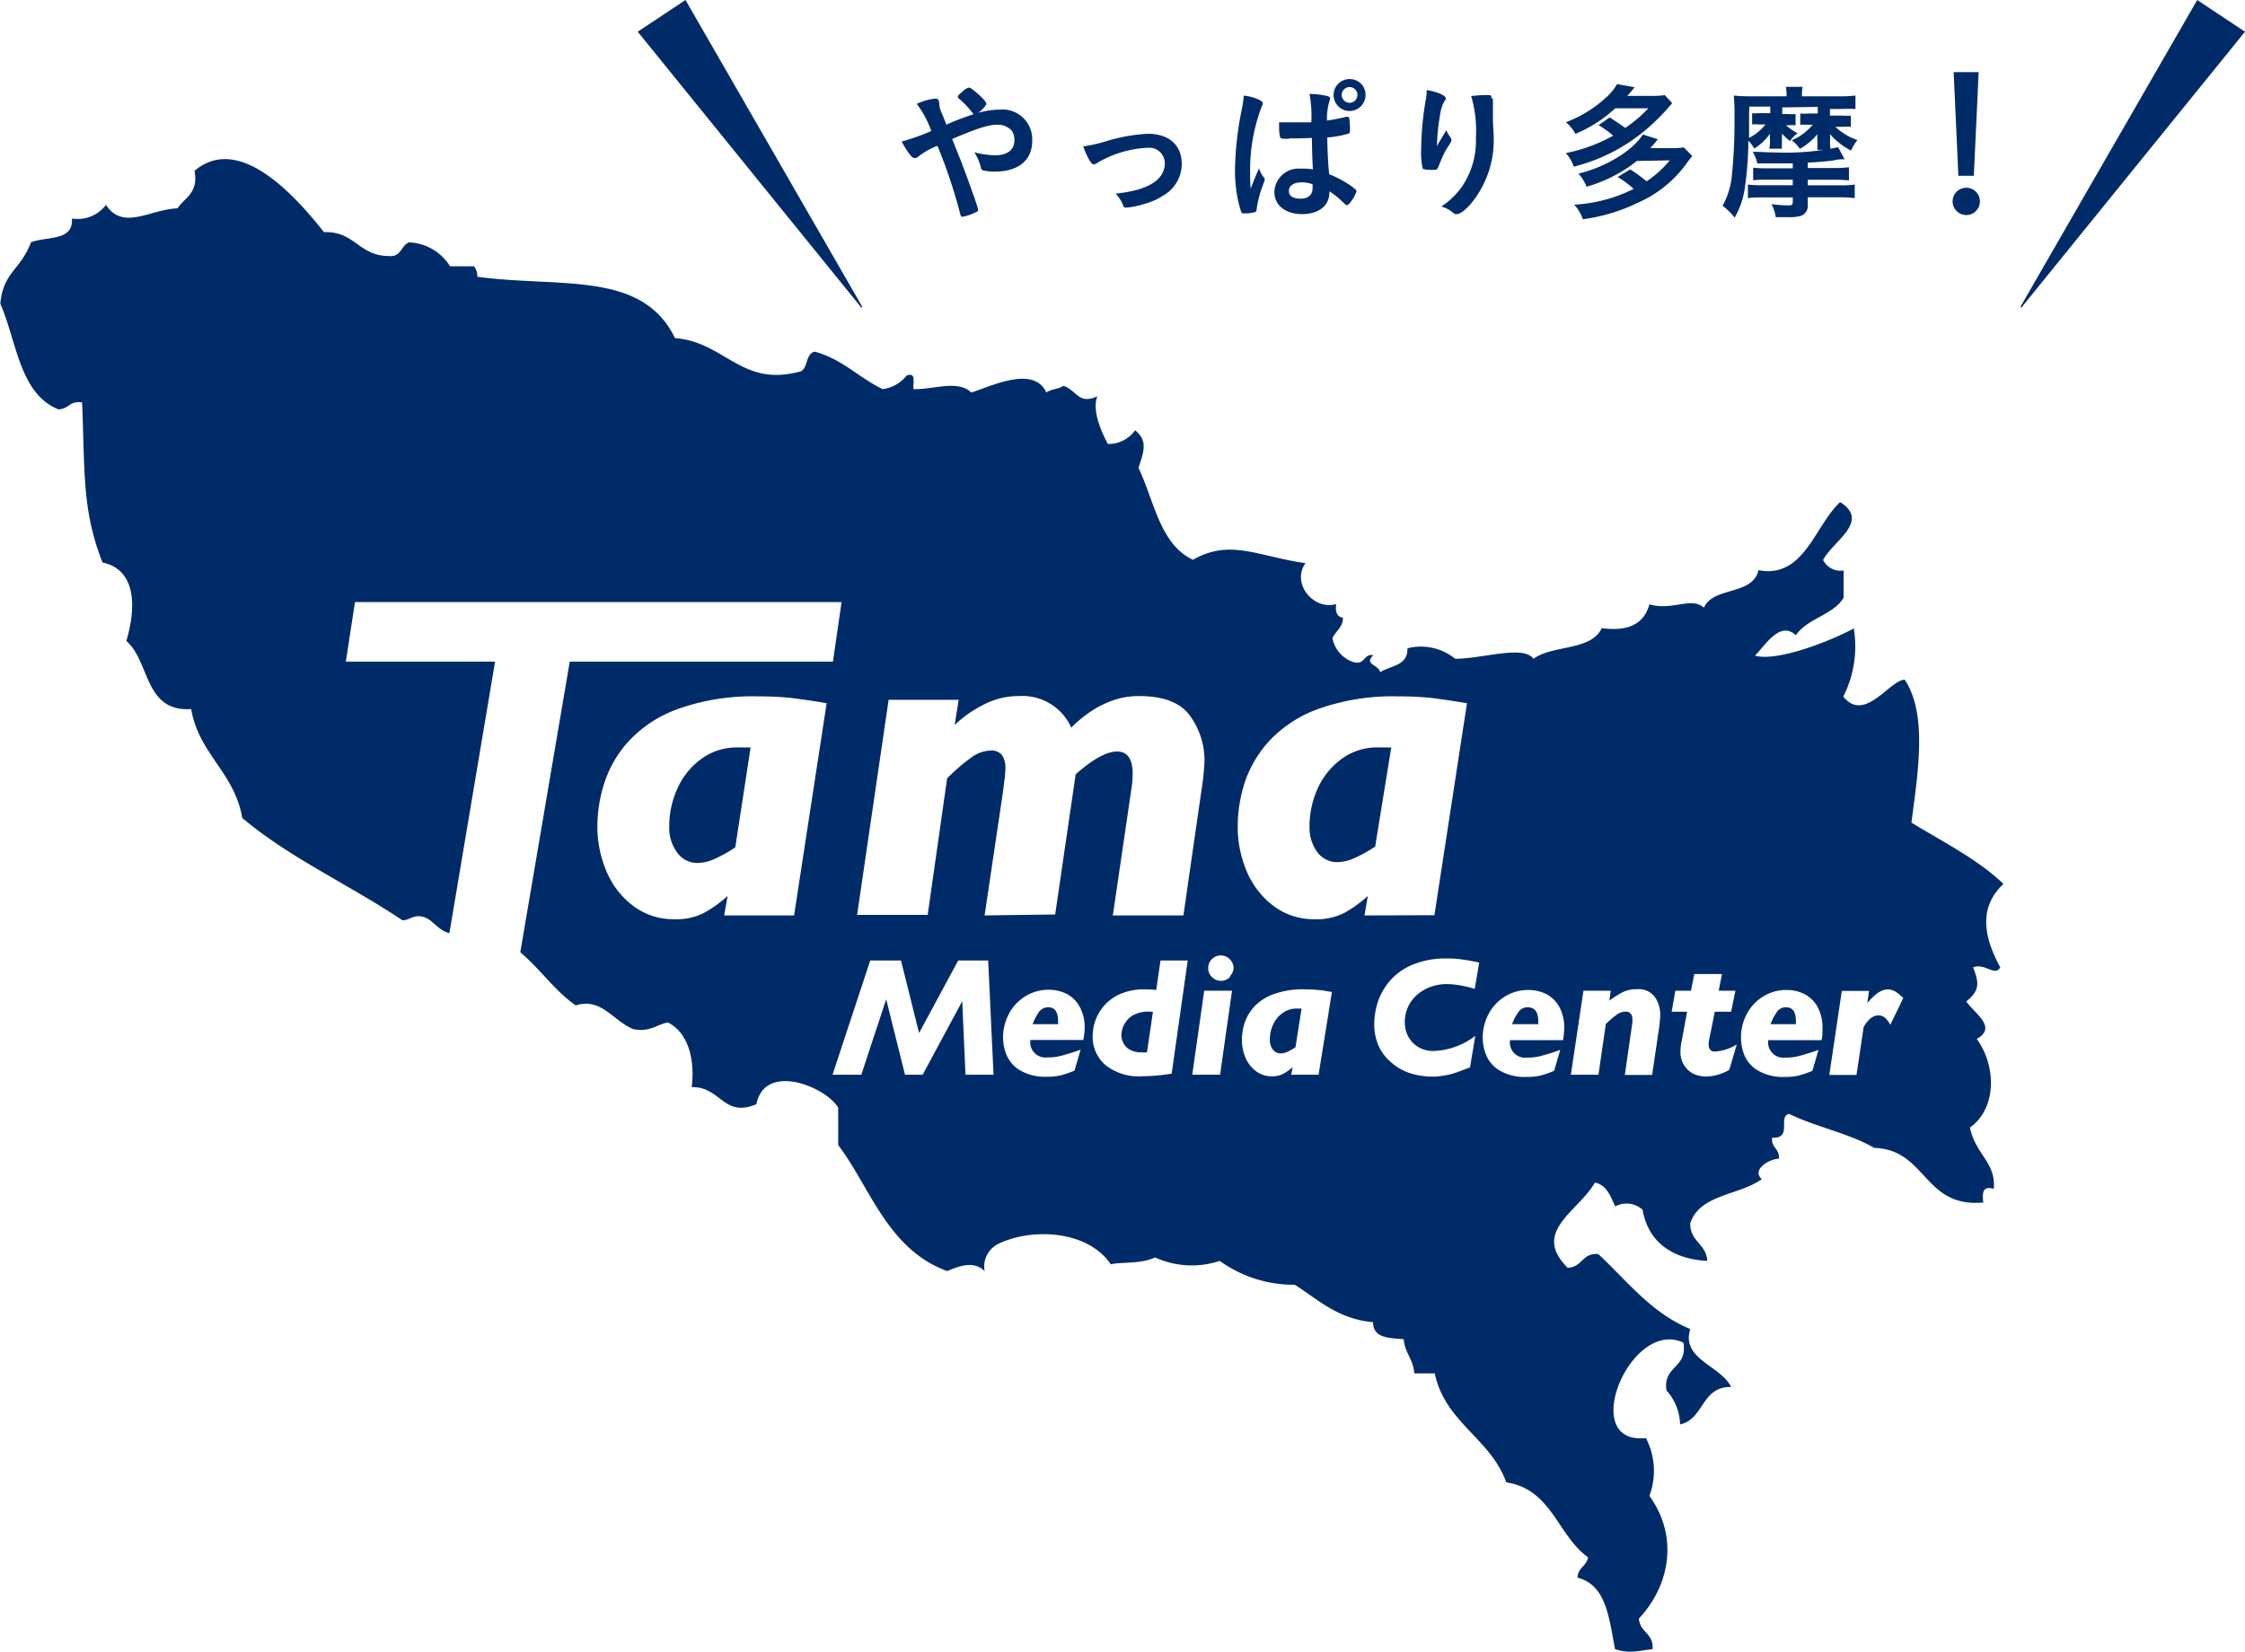 <svg id="ffe80237-322c-4211-abdc-a2f45aa18073" data-name="logo" xmlns="http://www.w3.org/2000/svg" width="213.76" height="157.36" viewBox="0 0 213.76 157.36">
  <defs>
    <style>
      .b0169f42-579d-40e8-a407-71b05908b124, .e8889c74-a3c7-4620-8904-4077549e34c0 {
        fill: #002b69;
      }

      .e8889c74-a3c7-4620-8904-4077549e34c0 {
        fill-rule: evenodd;
      }
    </style>
  </defs>
  <title>logoTamamediacenter</title>
  <g>
    <g>
      <path class="e8889c74-a3c7-4620-8904-4077549e34c0" d="M473.35,297.75a1.05,1.05,0,0,0-.89.44,5.27,5.27,0,0,0-.61,1.17h2.43v-.26Q474.28,297.75,473.35,297.75Z" transform="translate(-373.53 -201.82)"/>
      <path class="e8889c74-a3c7-4620-8904-4077549e34c0" d="M501.41,274a7,7,0,0,0-2.35,2.77,8.64,8.64,0,0,0-.84,3.78,3.93,3.93,0,0,0,.7,2.37,2.33,2.33,0,0,0,2,1,3.94,3.94,0,0,0,1.46-.33,13.76,13.76,0,0,0,2.09-1.15L506,273h-1.24A5.69,5.69,0,0,0,501.41,274Z" transform="translate(-373.53 -201.82)"/>
      <path class="e8889c74-a3c7-4620-8904-4077549e34c0" d="M495.68,298.28a2.62,2.62,0,0,0-.91,1.08,3.33,3.33,0,0,0-.33,1.47,1.57,1.57,0,0,0,.27.93.94.94,0,0,0,.79.38,1.65,1.65,0,0,0,.57-.13,6,6,0,0,0,.81-.45l.58-3.69H497A2.22,2.22,0,0,0,495.68,298.28Z" transform="translate(-373.53 -201.82)"/>
      <path class="e8889c74-a3c7-4620-8904-4077549e34c0" d="M519,297.75a1.05,1.05,0,0,0-.89.44,5.27,5.27,0,0,0-.61,1.17H520v-.26Q520,297.75,519,297.75Z" transform="translate(-373.53 -201.82)"/>
      <path class="e8889c74-a3c7-4620-8904-4077549e34c0" d="M481.37,298.53a2.24,2.24,0,0,0-.84.94,2.34,2.34,0,0,0-.23.92,1.73,1.73,0,0,0,.2.77,1.44,1.44,0,0,0,.62.63,2.17,2.17,0,0,0,1.11.25,2.39,2.39,0,0,0,.51,0l.57-3.87h-.25A3,3,0,0,0,481.37,298.53Z" transform="translate(-373.53 -201.82)"/>
      <path class="e8889c74-a3c7-4620-8904-4077549e34c0" d="M564.29,286c-2.49-2.38-5.76-4-8.76-5.84.59-4.62,1.57-10.33-.65-13.62-1.49.12-3.82,4.14-5.84,1.62a10.57,10.57,0,0,0,1-6.49c-2.36,1.27-7.32,3.18-9.41,2.59,1-1,2.38-3.36,3.9-1.94,1.08-1.62,3.51-1.9,4.54-3.57v-2.6a1.85,1.85,0,0,1-1.95-1c.9-1.77,4.54-3.68,1.62-5.51-2.4,2.19-3.42,7.32-7.78,6.48-.51,2.42-4.3,1.54-5.19,3.57-1.21-1.08-3,.33-5.19-.32-.48,1.79-1.92,2.63-4.54,2.27-1,2.18-4.69,1.58-6.5,2.92-.93-1.34-4.92,0-7.45,0a5.19,5.19,0,0,0-4.55-1c.06,1.69-1.62,1.63-2.59,2.28-.16-.74-1.59-.71-.65-1.63-1-.15-.73,1-1.95.65a3,3,0,0,1-1.95-2.27c.3-.68,1-1,1-1.94-.57-.08-.74-.56-.65-1.3-2.12.62-4.29-1.93-2.92-3.9-4.54-.64-7.16-2.35-10.71-.32-3.16-1.48-3.68-5.61-5.19-8.76.48-1.43.95-2.58-.32-3.57a3.11,3.11,0,0,1-2.59,1.3c-.81-1.47-1.49-3.39-1-4.54-1.81.83-1.91-.54-3.24-1-.43.33-1.2.31-1.62.64-1.21-2.63-5.27-.58-7.14,0-1.32-1.23-3.54-.28-5.51-.32-.08-.57.32-1.63-.65-1.3a3.51,3.51,0,0,1-2.28,1.3c-2.27-1.08-3.84-2.86-6.48-3.57-1,.23-.52,1.87-1.63,1.95-5.39,1.35-7-2.89-11.67-3.24-3.13-6.46-10.94-4.78-18.82-5.84a1.52,1.52,0,0,0-.32-1h-2.28a4.82,4.82,0,0,0-3.89-2.28c-.8.28-.72,1.43-1.95,1.3-2.84,0-3.24-2.39-6.16-2.27-2.53-3.19-8-9.52-12.33-5.84.4,2.13-.93,2.53-1.62,3.57-2.62.1-5.19,2.15-6.81-.33a3.37,3.37,0,0,1-3.24,1.3c.15,2.21-2.44,1.67-3.9,2.27-1,2.65-2.64,2.82-2.92,5.84,1.58,3.62,1.82,8.56,5.52,10.06,1,0,1.08-.86,2.27-.65.27,6.81,0,10.27,1.94,15.24,3.21.67,3.23,4.25,2.27,7.47,2.27,1.95,1.67,6.77,6.17,6.49.76,4.32,4.11,6,4.87,10.37,4.51,3.81,10.26,6.39,15.24,9.74.77,0,1-.56,1.95-.33s1.43,1.3,2.53,1.56l4.35-25.86H406.46l.87-5.67h46.33l-.82,5.67H427.78l-4.71,27.68c1.88,1.57,3.35,3.75,5.29,5.06,2.45-.79,3.6,1.55,5.51,2.27,1.58.28,2.15-.44,3.25-.65,2,1,2.59,3.66,2.27,6.16,2.81-.05,3,2.95,6.16,1.63.8-4,6.54-1.71,7.79.32v3.57c3,3.92,4.68,9.93,10.38,12,1.17-.5,2.54-1,3.56,0a2.41,2.41,0,0,1,1.3-2.59c3.12-1.52,8.48-1.35,10.71,1.94,1.12-.24,2.81,0,4.22-.65a8.41,8.41,0,0,0,6.16.33,12,12,0,0,0,7.14,2.27c2.25,1.43,4.09,3.26,7.46,3.57,0,1.55,1.54,1.49,2.92,1.62.09,1.32.92,1.89,1,3.25h1.95c1,4.72,5.3,6.16,6.81,10.38,4.33.65,4.88,5.06,7.79,7.14-.13.84-1,1-1,1.94,2.77.7,3,3.92,3.57,6.81,1.41.44,2.06.16,3.57,0,.13-1.53-1.22-1.58-1.3-2.92,3-3.19,3.77-7.86,1-11.68a6.81,6.81,0,0,0-.33-5.51c-6.52.71-1.46-11.47,3.57-9.08.41,2.46-1.95,2.16-1.62,4.54a5,5,0,0,1,1.3,3.24c2.31-.49,2-3.62,4.86-3.56-1-2.06-4.79-2.64-3.89-5.52-3.75-1.55-6-4.58-8.76-7.14-1.55-.14-1.53,1.29-2.92,1.3-3.46-3.45,1-5.31,2.6-8.11,1.16.24,1.48,1.33,1.94,2.27a2.27,2.27,0,0,1,2.6.32c.59,3.37,3.2,4.72,6.16,4.87-.09-1.63-1.64-1.82-1.62-3.57.88-2.79,4.69-2.66,6.81-4.22-1-.88.67-1.91,1.63-1.94.08-1-.74-1-.65-2,2,.1.5-2,1.62-2.27,2.54,1.24,5.72,1.85,8.11,3.24,5,.15,4.67,5.72,10.38,5.2-.09-.85-.11-1.63,1-1.3.22-2.54-1.75-3.27-2.27-5.84,2.58-1.83,2.51-5.89.65-8.44,2-1.11-.22-2.43-1-3.57,1.23-1,1.28-1.66.65-3.24,1.13-.46,2.07.91,2.59,0C562.46,291.14,561.85,288.29,564.29,286Zm-115.15,3h-6.66l.33-1.85a12,12,0,0,1-2.27,1.62,5.79,5.79,0,0,1-2.8.59,6.34,6.34,0,0,1-3.84-1.21,7.86,7.86,0,0,1-2.58-3.25,10.83,10.83,0,0,1-.91-4.43,13.46,13.46,0,0,1,.66-4.07,10.83,10.83,0,0,1,2.33-4,11.8,11.8,0,0,1,4.74-3.08,21,21,0,0,1,7.54-1.18,28.68,28.68,0,0,1,3.1.14c.81.1,2,.26,3.46.51Zm16.32,15.17-.31-7-3.77,7H459.7l-1.79-7.18-2.37,7.18H452.8l3.59-10.88h2.93l1.72,6.91,3.73-6.91h2.85l.51,10.88Zm1.82-15.17L469,277.43c.17-1.25.26-2,.26-2.38a2.26,2.26,0,0,0-.31-1.31,1.29,1.29,0,0,0-1.12-.44,3.21,3.21,0,0,0-1.8.65,18.13,18.13,0,0,0-2.32,2l-1.85,13h-6.72l3-20.48h6.67l-.38,2.4a10.8,10.8,0,0,1,2.66-1.89,7.17,7.17,0,0,1,3.44-.87,5.09,5.09,0,0,1,5,3,12.86,12.86,0,0,1,1.65-1.39,9.68,9.68,0,0,1,2.15-1.14,7.49,7.49,0,0,1,2.67-.47q3.54,0,4.88,1.94a7.22,7.22,0,0,1,1.34,4.16,23.26,23.26,0,0,1-.28,2.79l-1.73,12h-6.72l1.77-12.07a11.06,11.06,0,0,0,.12-1.42c0-1.41-.5-2.12-1.49-2.12s-2.31.73-3.94,2.17L474,288.91Zm9.41,11.86h-5.05a1.45,1.45,0,0,0,1.62,1.66,5,5,0,0,0,1.45-.19c.43-.13,1.12-.31,1.71-.55l-.58,2a9.39,9.39,0,0,1-1.35.46,5.58,5.58,0,0,1-1.27.12,4.72,4.72,0,0,1-2.57-.61,3.09,3.09,0,0,1-1.27-1.44,4.37,4.37,0,0,1-.34-1.67,4.81,4.81,0,0,1,.56-2.28,4.3,4.3,0,0,1,1.56-1.66,4.17,4.17,0,0,1,2.24-.62,3.78,3.78,0,0,1,1.71.4,3,3,0,0,1,1.23,1.23,4.05,4.05,0,0,1,.47,2A6,6,0,0,1,476.69,300.77Zm8.4,3.21a19.43,19.43,0,0,1-2.86.25,5.07,5.07,0,0,1-3.43-1.06,3.53,3.53,0,0,1-1.23-2.83,4.42,4.42,0,0,1,1.14-2.89,4.43,4.43,0,0,1,1.54-1.08,5.68,5.68,0,0,1,2.29-.42,10.64,10.64,0,0,1,1.08.06l.41-2.81h2.59Zm4.61.1h-2.65l1.14-8h2.65Zm.94-9.3a1.2,1.2,0,0,1-1.71,0,1.15,1.15,0,0,1-.36-.84,1.2,1.2,0,0,1,2.25-.6,1.09,1.09,0,0,1,.17.6A1.15,1.15,0,0,1,490.64,294.78Zm8.44,9.3h-2.6l.13-.72a4.59,4.59,0,0,1-.89.63,2.2,2.2,0,0,1-1.09.24,2.44,2.44,0,0,1-1.5-.48,3.11,3.11,0,0,1-1-1.27,4.26,4.26,0,0,1-.35-1.72,5.27,5.27,0,0,1,.25-1.59,4.39,4.39,0,0,1,.91-1.56,4.79,4.79,0,0,1,1.85-1.2,8.2,8.2,0,0,1,3-.46,10,10,0,0,1,1.21.06c.31,0,.76.1,1.35.19Zm4.37-15.17.32-1.85a12,12,0,0,1-2.26,1.62,5.83,5.83,0,0,1-2.81.59,6.34,6.34,0,0,1-3.84-1.21,8,8,0,0,1-2.58-3.25,10.83,10.83,0,0,1-.9-4.43,13.76,13.76,0,0,1,.65-4.07,11,11,0,0,1,2.34-4,11.83,11.83,0,0,1,4.73-3.08,21,21,0,0,1,7.55-1.18,28.81,28.81,0,0,1,3.1.14c.8.1,1.95.26,3.46.51l-3.1,20.19Zm10.5,7a8.29,8.29,0,0,0-1-.26,7.72,7.72,0,0,0-.88-.15,7.81,7.81,0,0,0-.81-.05,4.46,4.46,0,0,0-1.5.26,4.08,4.08,0,0,0-1.28.74,3.42,3.42,0,0,0-1.19,2.62,2.83,2.83,0,0,0,.35,1.41,2.51,2.51,0,0,0,1,1,2.72,2.72,0,0,0,1.36.34,6.9,6.9,0,0,0,4-1.44l-.5,3-.87.33c-.32.12-.6.22-.82.28a5.9,5.9,0,0,1-.85.18,6.23,6.23,0,0,1-1.06.09,6.94,6.94,0,0,1-2.06-.31A5.05,5.05,0,0,1,506,303a4.42,4.42,0,0,1-1.2-1.57,5.11,5.11,0,0,1-.42-2.12,7,7,0,0,1,.32-2,6.23,6.23,0,0,1,1.1-2,5.85,5.85,0,0,1,2.16-1.59,8.25,8.25,0,0,1,3.37-.62,8.66,8.66,0,0,1,1.43.1c.42.05,1,.15,1.61.29Zm8.42,4.88h-5.06a1.45,1.45,0,0,0,1.62,1.66,5,5,0,0,0,1.45-.19c.43-.13,1.12-.31,1.71-.55l-.58,2a9.39,9.39,0,0,1-1.35.46,5.58,5.58,0,0,1-1.27.12,4.72,4.72,0,0,1-2.57-.61,3.09,3.09,0,0,1-1.27-1.44,4.37,4.37,0,0,1-.34-1.67,4.81,4.81,0,0,1,.56-2.28,4.3,4.3,0,0,1,1.56-1.66,4.17,4.17,0,0,1,2.24-.62,3.78,3.78,0,0,1,1.71.4,3,3,0,0,1,1.23,1.23,4.05,4.05,0,0,1,.46,2A6.77,6.77,0,0,1,522.37,300.77Zm9.18-1.51-.71,4.82h-2.6l.72-5a1.7,1.7,0,0,0,0-.28q0-.75-.66-.75a1.4,1.4,0,0,0-.8.27,10.51,10.51,0,0,0-1.07.91l-.7,4.83h-2.63l1.2-8h2.6l-.13.94a9.72,9.72,0,0,1,1.27-.8,2.87,2.87,0,0,1,1.35-.28,1.88,1.88,0,0,1,1.72.76,2.9,2.9,0,0,1,.5,1.67A7.13,7.13,0,0,1,531.55,299.26Zm6.64,4.33a4.42,4.42,0,0,1-2.26.64,3,3,0,0,1-1-.19,2.11,2.11,0,0,1-.9-.68,2.26,2.26,0,0,1-.49-1.5,4.61,4.61,0,0,1,.09-.88l.54-2.92h-1.47l.35-2h1.49l.31-1.59h2.64l-.31,1.59h1.59l-.41,2h-1.55l-.53,2.6a3.05,3.05,0,0,0-.06.52c0,.45.2.67.59.67a4.38,4.38,0,0,0,2.09-.68Zm8.76-2.82H541.9a1.45,1.45,0,0,0,1.62,1.66,5,5,0,0,0,1.45-.19c.43-.13,1.12-.31,1.71-.55l-.58,2a9.39,9.39,0,0,1-1.35.46,5.67,5.67,0,0,1-1.28.12,4.7,4.7,0,0,1-2.56-.61,3.12,3.12,0,0,1-1.28-1.44,4.55,4.55,0,0,1-.33-1.67,4.69,4.69,0,0,1,.56-2.28,4.27,4.27,0,0,1,1.55-1.66,4.2,4.2,0,0,1,2.25-.62,3.7,3.7,0,0,1,1.7.4,3,3,0,0,1,1.24,1.23,4.05,4.05,0,0,1,.46,2A5.93,5.93,0,0,1,547,300.77Zm6.57-1.47a2.87,2.87,0,0,0-.47-.63.9.9,0,0,0-.66-.26c-.51,0-1,.37-1.41,1.11l-.68,4.56h-2.59l1.19-8h2.59l-.16,1.15c.72-.86,1.36-1.29,1.91-1.29a1.4,1.4,0,0,1,.79.22,4,4,0,0,1,.72.6Z" transform="translate(-373.53 -201.82)"/>
      <path class="e8889c74-a3c7-4620-8904-4077549e34c0" d="M543.61,297.75a1,1,0,0,0-.89.44,5.27,5.27,0,0,0-.61,1.17h2.42s0-.07,0-.11v-.15Q544.54,297.75,543.61,297.75Z" transform="translate(-373.53 -201.82)"/>
      <path class="e8889c74-a3c7-4620-8904-4077549e34c0" d="M440.44,274a6.91,6.91,0,0,0-2.34,2.77,8.65,8.65,0,0,0-.85,3.78A3.94,3.94,0,0,0,438,283a2.33,2.33,0,0,0,2,1,3.94,3.94,0,0,0,1.46-.33,13.74,13.74,0,0,0,2.08-1.15L445,273h-1.25A5.69,5.69,0,0,0,440.44,274Z" transform="translate(-373.53 -201.82)"/>
    </g>
    <g>
      <g>
        <path class="b0169f42-579d-40e8-a407-71b05908b124" d="M468.7,212.26a2.83,2.83,0,0,1,3.11,3c0,1.82-1.33,2.9-3.53,2.9a4.43,4.43,0,0,1-1.16-.12.3.3,0,0,1-.19-.24,4.65,4.65,0,0,0-.63-1.48,8.18,8.18,0,0,0,2,.29c1.14,0,1.82-.52,1.82-1.42a1.69,1.69,0,0,0-.24-.91,1.78,1.78,0,0,0-1.44-.58c-.8,0-1.92.36-4.25,1.36.89,2.21.89,2.21,1.39,3.57.59,1.6,1.08,3,1.08,3.16s-.08.19-.37.31a3.92,3.92,0,0,1-1.11.36c-.14,0-.16,0-.3-.56a48.29,48.29,0,0,0-2.09-6.19,6.82,6.82,0,0,0-1.87,1.06.43.43,0,0,1-.27.11c-.18,0-.35-.14-.62-.52a8.52,8.52,0,0,1-.64-1.06,22.08,22.08,0,0,0,2.81-1,9.16,9.16,0,0,0-1.38-2.59,5.75,5.75,0,0,1,1.73-.5c.3,0,.37.08.41.46a2.61,2.61,0,0,0,.24.93s.15.33.44,1.09a26.07,26.07,0,0,1,2.61-1,.35.35,0,0,1-.11-.1,8.38,8.38,0,0,0-1.4-1.46.21.21,0,0,1,0-.12c0-.09,0-.09.48-.51a1.47,1.47,0,0,1,.55-.34.49.49,0,0,1,.23.08c.86.65,1.45,1.25,1.45,1.49a2.71,2.71,0,0,1-.76.83A7.85,7.85,0,0,1,468.7,212.26Z" transform="translate(-373.53 -201.82)"/>
        <path class="b0169f42-579d-40e8-a407-71b05908b124" d="M478.83,215.28a16.08,16.08,0,0,1,4-.72c2,0,3.22,1.09,3.22,2.85a3.47,3.47,0,0,1-1.27,2.7,6.9,6.9,0,0,1-2.45,1.18,7.7,7.7,0,0,1-1.54.3c-.17,0-.26,0-.31-.19a3.43,3.43,0,0,0-.72-1.14c3.1-.32,4.68-1.31,4.68-2.92a1.48,1.48,0,0,0-1.55-1.45,10.27,10.27,0,0,0-4.94,1.48.87.87,0,0,1-.28.11c-.24,0-.64-.71-1-1.72A13.94,13.94,0,0,0,478.83,215.28Z" transform="translate(-373.53 -201.82)"/>
        <path class="b0169f42-579d-40e8-a407-71b05908b124" d="M493.9,218.75a.25.25,0,0,1,.05.16c0,.08,0,.08-.24.73a10,10,0,0,0-.53,2.12c0,.18-.07.25-.26.29a3.86,3.86,0,0,1-.94.09c-.14,0-.21,0-.26-.11a11.38,11.38,0,0,1-.46-2,13.83,13.83,0,0,1-.14-2.07,31.14,31.14,0,0,1,.69-5.93,10.74,10.74,0,0,0,.15-1.1,4.32,4.32,0,0,1,1.51.42c.21.11.3.2.3.34a.54.54,0,0,1-.1.26,17,17,0,0,0-1.11,6.29c0,.34,0,.88.05,1.55.34-.87.5-1.27.81-1.94A2.22,2.22,0,0,0,493.9,218.75Zm2.37-3.71c-.68,0-.82,0-.86-.19a3.76,3.76,0,0,1-.09-.9c0-.11,0-.22,0-.48.38,0,.6,0,1.07,0,.76,0,1.24,0,2,0a11.72,11.72,0,0,0-.17-2.7,7.3,7.3,0,0,1,1.66.19c.21.05.3.12.3.26a.57.57,0,0,1-.06.21,5.88,5.88,0,0,0-.24,1.87c.52-.07,1-.16,1.82-.35a.29.29,0,0,1,.14,0c.09,0,.13,0,.16.14a7.19,7.19,0,0,1,.07,1c0,.34,0,.41-.16.46a9.6,9.6,0,0,1-2,.36c0,1,.08,2.58.18,3.5a10.68,10.68,0,0,1,2.12,1.14c.39.3.48.38.48.49a3.26,3.26,0,0,1-.55,1c-.17.24-.26.31-.36.31s-.09,0-.42-.31a7.42,7.42,0,0,0-1.25-1v.11c0,1.25-1,2.06-2.6,2.06s-2.64-.85-2.64-2.12a2.31,2.31,0,0,1,2.5-2.21,6.67,6.67,0,0,1,1.17.07c-.06-1.1-.06-1.1-.1-3C497.79,215,496.83,215,496.27,215Zm1.16,4.15c-.71,0-1.18.32-1.18.82s.44.73,1.12.73,1.14-.34,1.14-1c0-.21,0-.36,0-.37A2.87,2.87,0,0,0,497.43,219.19Zm6.12-8.33a1.52,1.52,0,1,1-1.51-1.51A1.49,1.49,0,0,1,503.55,210.86Zm-2.27,0a.76.76,0,0,0,.75.75.75.75,0,1,0,0-1.5A.76.76,0,0,0,501.28,210.86Z" transform="translate(-373.53 -201.82)"/>
        <path class="b0169f42-579d-40e8-a407-71b05908b124" d="M510.56,215.36l.69-1.15a2,2,0,0,0,.34.62.62.62,0,0,1,.14.32c0,.09,0,.16-.37.71s-.65,1.3-.82,1.72-.19.42-.66.42-.83-.05-.89-.14a7.28,7.28,0,0,1-.14-1.92,28.75,28.75,0,0,1,.47-4.81,4.31,4.31,0,0,0,.05-.74c1.1.2,1.82.53,1.82.8,0,.07,0,.11-.11.23a3.71,3.71,0,0,0-.44,1.39,19.3,19.3,0,0,0-.29,2.93Zm5.12-4.12v.24a1.83,1.83,0,0,1,0,.33c0,.22,0,.22,0,.58,0,.15,0,.15,0,.67,0,.68.07,1.36.07,1.7a9.46,9.46,0,0,1-2.16,6.45c-.56.66-1.06,1-1.34,1s-.18,0-.48-.22a2.77,2.77,0,0,0-1-.5,7.57,7.57,0,0,0,2-1.95,7.74,7.74,0,0,0,1.29-4.57,11.58,11.58,0,0,0-.45-4,12,12,0,0,1,1.44-.1c.43,0,.48,0,.48.27Z" transform="translate(-373.53 -201.82)"/>
        <path class="b0169f42-579d-40e8-a407-71b05908b124" d="M526.8,213c.63.41.9.59,1.48,1a12.52,12.52,0,0,0,2.2-1.87h-3.15a12.76,12.76,0,0,1-3.8,2.44,3.79,3.79,0,0,0-.9-1.11,11.53,11.53,0,0,0,3.67-2.22,5.31,5.31,0,0,0,1.2-1.41l1.68.3c-.3.35-.34.41-.7.82h2.37a7.8,7.8,0,0,0,1.2-.07l.7.76a20.12,20.12,0,0,1-1.75,1.86,17.08,17.08,0,0,1-7.62,4.19,3.61,3.61,0,0,0-.76-1.29,15.47,15.47,0,0,0,4.51-1.66,9.09,9.09,0,0,0-1.39-1Zm2.58,4.15a12.67,12.67,0,0,1-2.25,1.45,12.93,12.93,0,0,1-2.54,1,3.66,3.66,0,0,0-.77-1.24c2.62-.64,5.15-2.18,6.14-3.73l1.42.45c-.35.44-.35.44-.72.85h2a7.63,7.63,0,0,0,1.2-.07l.8.82c-.17.21-.2.24-.46.59a11.33,11.33,0,0,1-4.7,3.85,17.13,17.13,0,0,1-5.26,1.58,3.85,3.85,0,0,0-.82-1.39,14.3,14.3,0,0,0,5.66-1.5,8.08,8.08,0,0,0-1.53-1.13l1.2-.73a14.22,14.22,0,0,1,1.56,1.14,10,10,0,0,0,2.21-2Z" transform="translate(-373.53 -201.82)"/>
        <path class="b0169f42-579d-40e8-a407-71b05908b124" d="M543.23,212.05v.63h.59a3.82,3.82,0,0,0,.68,0v1.07a4.27,4.27,0,0,0-.68,0h-.24a5.63,5.63,0,0,0,1.12.76,2.66,2.66,0,0,0-.73.74l-.16-.13a3.87,3.87,0,0,1-.61-.59.79.79,0,0,1,0,.25v.14a.82.82,0,0,1,0,.14v.35a4.93,4.93,0,0,0,0,.57H542a4.76,4.76,0,0,0,.06-.58v-.38a2.58,2.58,0,0,1,0-.47,5,5,0,0,1-1.5,1.42,3.12,3.12,0,0,0-.56-.75,30.54,30.54,0,0,1-.3,4.23,7.91,7.91,0,0,1-1,3.09,7.15,7.15,0,0,0-1.15-1.13,7.31,7.31,0,0,0,.86-2.66,50,50,0,0,0,.27-5.83,17.34,17.34,0,0,0-.07-2,13.43,13.43,0,0,0,1.43.07h3.6v-.17a3.53,3.53,0,0,0-.07-.73h1.6a2.83,2.83,0,0,0-.07.74v.16h3.55a12.6,12.6,0,0,0,1.55-.07v1.28a14.14,14.14,0,0,0-1.43,0h-1v.63h1.17a5.65,5.65,0,0,0,.82,0v1.07a6.27,6.27,0,0,0-.8,0h-.68a6.1,6.1,0,0,0,2.1,1.26,4.47,4.47,0,0,0-.6,1,6.57,6.57,0,0,1-2-1.56,5.32,5.32,0,0,1,0,.54v.32a3.28,3.28,0,0,0,.06.63h-1.27a3.7,3.7,0,0,0,0-.6v-.38a4.37,4.37,0,0,1,0-.51A5.83,5.83,0,0,1,544.9,216a3,3,0,0,0-.77-.82,5.29,5.29,0,0,0,2-1.48h-.47a5.79,5.79,0,0,0-.72,0v-1.07a4.77,4.77,0,0,0,.75,0h.92v-.63Zm1,5.33c-.9,0-1,0-2.69,0h-.69a3.14,3.14,0,0,0-.44-1.1c.83,0,1.48.06,2.2.06a24.11,24.11,0,0,0,5.94-.5l.62,1.15c-.5,0-.57,0-1.11.12-1,.11-1.33.14-2.4.2v.51h2.48a11,11,0,0,0,1.44-.07V219a13.66,13.66,0,0,0-1.44-.06h-2.48v.53h3.08a9.69,9.69,0,0,0,1.39-.07v1.29a10.86,10.86,0,0,0-1.41-.08h-3.06v.76a1,1,0,0,1-.64,1,3.82,3.82,0,0,1-1.22.13l-1.19,0a3.59,3.59,0,0,0-.41-1.24,11.79,11.79,0,0,0,1.57.12c.39,0,.46-.05.46-.36v-.4h-2.86c-.57,0-1,0-1.41.07V219.4a11,11,0,0,0,1.39.06h2.88v-.53h-2.37c-.56,0-.93,0-1.4.06v-1.2a11.85,11.85,0,0,0,1.4.06h2.37Zm-4.16-4.63c0,.68,0,.76,0,2.2a4.59,4.59,0,0,0,1.56-1.28h-.69a2.83,2.83,0,0,0-.58,0v-1.07a2.48,2.48,0,0,0,.58,0h1.15v-.63h-2Z" transform="translate(-373.53 -201.82)"/>
        <path class="b0169f42-579d-40e8-a407-71b05908b124" d="M562.05,221a1.3,1.3,0,1,1-1.3-1.3A1.3,1.3,0,0,1,562.05,221Zm-.58-2.44H560l-.45-9.87h2.38Z" transform="translate(-373.53 -201.82)"/>
      </g>
      <polygon class="b0169f42-579d-40e8-a407-71b05908b124" points="82.01 29.29 60.72 3.02 65.27 0 82.11 29.23 82.01 29.29"/>
      <polygon class="b0169f42-579d-40e8-a407-71b05908b124" points="192.47 29.29 213.76 3.02 209.21 0 192.37 29.23 192.47 29.29"/>
    </g>
  </g>
</svg>
